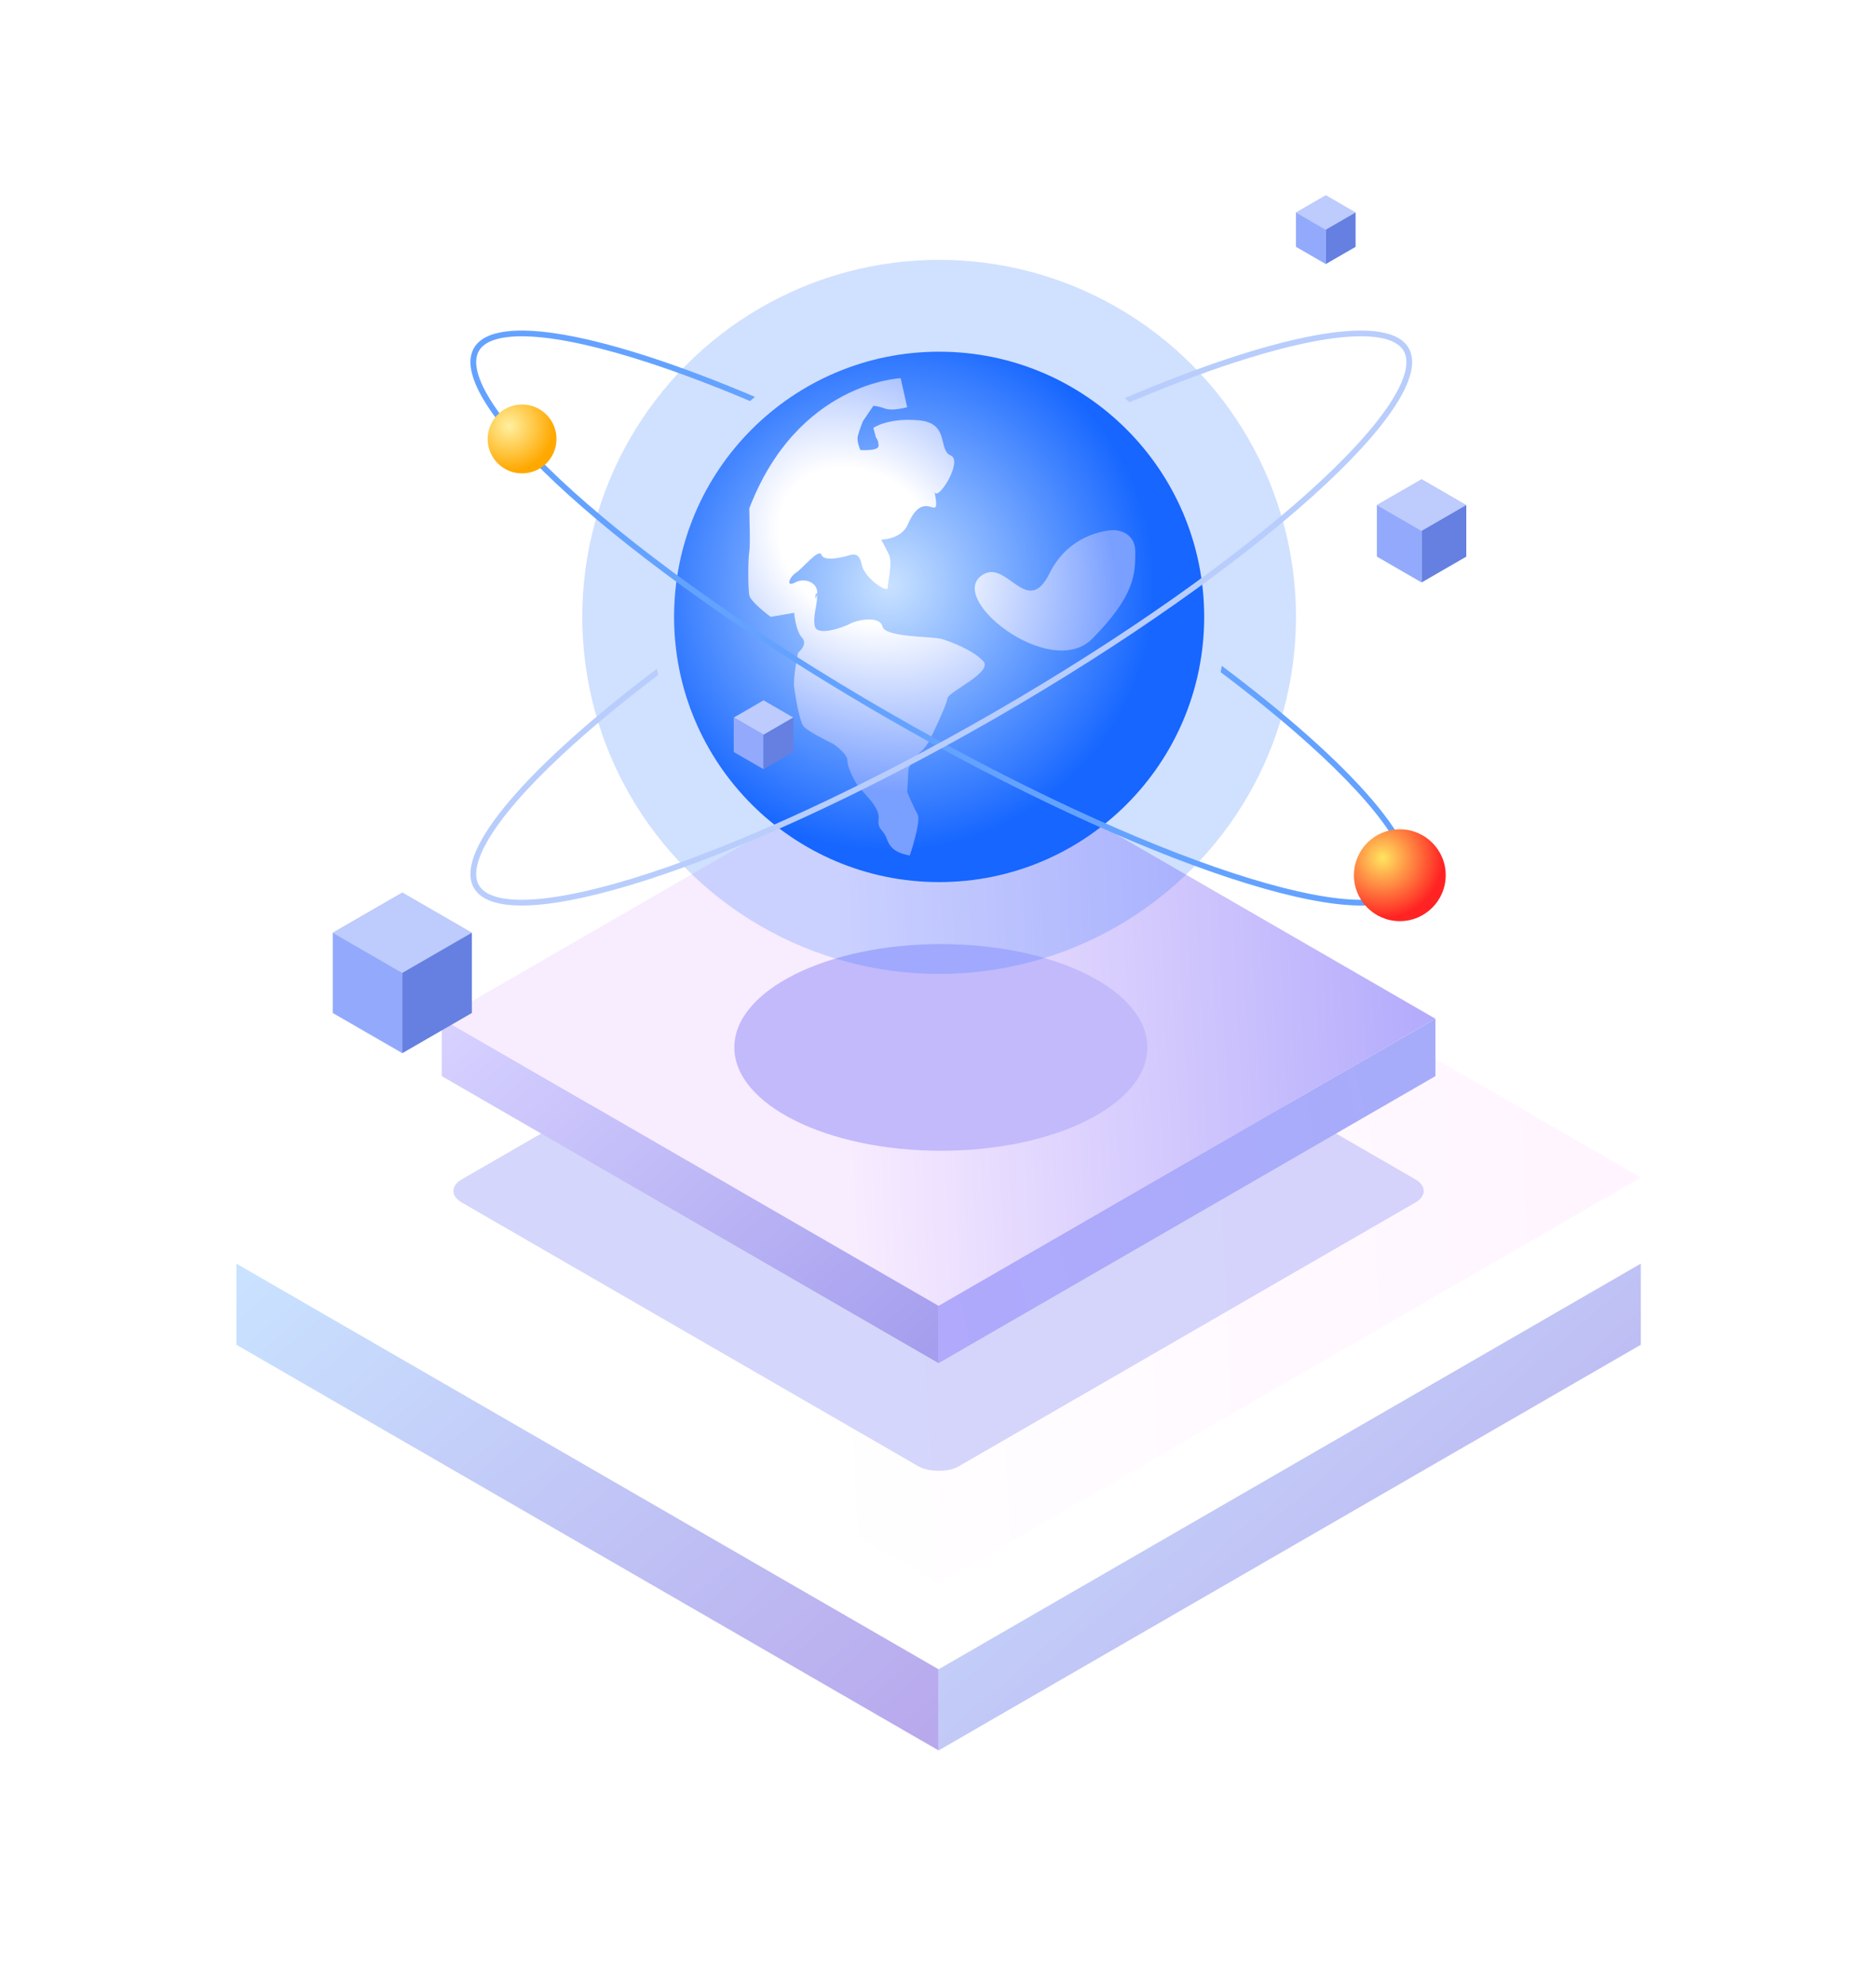 <svg width="327" height="346" viewBox="0 0 327 346" fill="none" xmlns="http://www.w3.org/2000/svg">
<g filter="url(#filter0_d_8186_1721)">
<path d="M41.205 205.131L163.603 275.797V289.93L41.205 219.264V205.131Z" fill="url(#paint0_linear_8186_1721)"/>
<path d="M163.603 275.797L286 205.131V219.264L163.603 289.93V275.797Z" fill="url(#paint1_linear_8186_1721)"/>
</g>
<rect width="141.332" height="141.332" transform="matrix(0.866 -0.5 0.866 0.5 41.205 205.131)" fill="url(#paint2_linear_8186_1721)"/>
<rect opacity="0.5" width="100" height="100" rx="4" transform="matrix(0.866 -0.5 0.866 0.5 77 207.465)" fill="#ADAEF8"/>
<path d="M77 177.465L163.603 227.465V237.465L77 187.465V177.465Z" fill="url(#paint3_linear_8186_1721)"/>
<path d="M163.603 227.465L250.205 177.465V187.465L163.603 237.465V227.465Z" fill="url(#paint4_linear_8186_1721)"/>
<rect width="100" height="100" transform="matrix(0.866 -0.5 0.866 0.5 77 177.465)" fill="url(#paint5_linear_8186_1721)"/>
<g filter="url(#filter1_f_8186_1721)">
<ellipse cx="164" cy="182.465" rx="36" ry="18" fill="#C3BAFC"/>
</g>
<circle opacity="0.2" cx="163.698" cy="107.465" r="62.199" fill="#1767FF"/>
<circle cx="163.698" cy="107.465" r="46.199" fill="url(#paint6_radial_8186_1721)"/>
<path d="M156.993 65.885L158.126 70.935C158.126 70.935 155.64 71.65 154.276 71.173C152.912 70.697 152.235 70.697 152.235 70.697L150.43 73.338C150.43 73.338 149.743 75.016 149.518 75.98C149.292 76.933 149.969 78.393 149.969 78.393C149.969 78.393 153.143 78.632 153.143 77.663C153.143 76.695 152.691 76.223 152.691 76.223L152.235 74.545C152.235 74.545 154.727 72.735 160.162 73.222C165.597 73.698 163.446 78.393 165.712 79.341C167.979 80.305 163.286 87.702 162.884 85.593C164.128 92.083 161.25 84.346 158.242 91.358C157.104 94 153.589 94 153.589 94C153.589 94 154.276 95.201 154.953 96.641C155.629 98.081 154.722 101.438 154.722 102.406C154.722 103.375 150.651 100.728 150.195 98.32C149.743 95.937 148.385 96.647 147.477 96.885C146.57 97.123 143.626 97.848 143.175 96.647C142.724 95.445 139.896 99.055 138.758 99.765C137.625 100.495 136.833 102.406 138.653 101.443C140.458 100.49 142.839 101.697 142.388 103.613C142.157 102.411 141.932 105.545 142.388 103.613C142.619 104.815 141.591 107.462 142.047 109.14C142.498 110.833 146.795 109.378 148.159 108.663C149.518 107.933 153.373 107.223 153.819 109.14C154.281 111.072 162.544 110.833 164.133 111.31C165.722 111.787 169.568 113.227 171.378 115.158C173.188 117.075 165.376 120.447 165.151 121.648C164.925 122.85 163.566 125.735 162.659 127.652C161.751 129.583 161.3 130.293 160.172 131.262C159.044 132.23 158.357 133.903 158.357 133.903L158.131 137.99C158.131 137.99 159.264 140.632 159.941 141.838C160.618 143.025 158.583 149.043 158.583 149.043C156.617 148.643 155.263 148.08 154.582 146.163C153.9 144.247 152.922 144.723 153.148 142.553C153.378 140.398 149.974 137.757 149.297 136.55C148.615 135.348 147.713 133.67 147.713 132.463C147.713 131.257 145.221 129.583 145.221 129.583C145.221 129.583 140.693 127.413 140.016 126.45C139.33 125.487 138.658 121.415 138.427 119.722C138.201 118.043 139.109 113.718 139.109 113.718C139.109 113.718 140.919 112.278 139.791 111.077C138.663 109.875 138.432 106.752 138.432 106.752L134.336 107.462C134.336 107.462 130.821 104.876 130.601 103.689C130.38 102.488 130.38 97.331 130.601 96.129C130.821 94.928 130.601 89.771 130.601 88.57C139.059 66.554 156.993 65.885 156.993 65.885ZM194.141 92.342C194.141 92.342 186.67 92.342 182.93 99.902C179.189 107.462 175.676 98.028 171.719 99.902C164.001 103.557 182.93 118.799 190.41 111.249C197.886 103.689 197.886 99.902 197.886 96.129C197.881 92.342 194.141 92.342 194.141 92.342Z" fill="url(#paint7_radial_8186_1721)"/>
<path d="M82.609 60.632C86.262 54.306 105.695 58.156 131.591 69.137C131.306 69.376 131.023 69.619 130.743 69.865C124.446 67.207 118.542 64.976 113.167 63.219C104.933 60.528 97.993 58.962 92.808 58.643C90.214 58.484 88.115 58.641 86.535 59.089C84.96 59.536 83.987 60.246 83.475 61.132C82.963 62.019 82.836 63.215 83.237 64.802C83.638 66.395 84.551 68.29 85.987 70.457C88.855 74.788 93.681 80.016 100.129 85.801C113.012 97.36 132.208 111 154.662 123.964C177.117 136.928 198.529 146.733 214.981 152.111C223.214 154.802 230.154 156.367 235.339 156.686C237.933 156.845 240.032 156.689 241.612 156.241C243.187 155.794 244.159 155.085 244.671 154.199C245.183 153.312 245.311 152.115 244.91 150.528C244.509 148.935 243.595 147.039 242.159 144.872C239.291 140.541 234.465 135.313 228.018 129.529C223.627 125.59 218.504 121.409 212.768 117.095C212.839 116.731 212.908 116.366 212.971 115.999C235.863 133.154 249.228 148.306 245.537 154.699L245.403 154.916C239.423 163.969 198.802 150.603 154.162 124.831L152.064 123.611C108.528 98.165 77.713 70.408 82.487 60.857L82.609 60.632Z" fill="#64A2FF"/>
<path d="M196.054 69.349C221.896 58.334 241.403 54.356 245.403 60.412L245.537 60.629C251.011 70.11 218.976 98.853 173.985 124.829L171.879 126.037C127.724 151.217 87.998 164.028 82.609 154.695L82.487 154.471C79.261 148.016 92.289 133.247 114.512 116.495C114.579 116.861 114.65 117.224 114.725 117.587C109.253 121.726 104.352 125.738 100.129 129.527C93.682 135.311 88.856 140.539 85.987 144.87C84.552 147.037 83.638 148.933 83.237 150.526C82.836 152.113 82.964 153.309 83.476 154.195C83.988 155.082 84.959 155.791 86.534 156.238C88.115 156.687 90.213 156.844 92.808 156.685C97.993 156.366 104.933 154.8 113.166 152.109C129.618 146.731 151.03 136.927 173.485 123.963C195.939 110.999 215.135 97.359 228.018 85.8C234.465 80.015 239.292 74.787 242.16 70.456C243.596 68.289 244.508 66.394 244.91 64.801C245.311 63.213 245.183 62.016 244.671 61.129C244.159 60.243 243.186 59.535 241.611 59.088C240.031 58.64 237.933 58.482 235.339 58.642C230.154 58.961 223.214 60.527 214.98 63.218C209.46 65.022 203.383 67.326 196.895 70.078C196.617 69.832 196.337 69.589 196.054 69.349Z" fill="#B8CDFC"/>
<circle cx="244" cy="152.465" r="8" fill="url(#paint8_radial_8186_1721)"/>
<circle cx="91" cy="76.465" r="6" fill="url(#paint9_radial_8186_1721)"/>
<rect width="14" height="14" transform="matrix(0.866 0.5 -0.866 0.5 70.124 155.465)" fill="#BDCBFD"/>
<rect width="14" height="14" transform="matrix(0.866 0.5 0 1 58 162.465)" fill="#93AAFC"/>
<rect width="14" height="14" transform="matrix(0.866 -0.5 0 1 70.124 169.465)" fill="#6580E1"/>
<rect width="9" height="9" transform="matrix(0.866 0.5 -0.866 0.5 247.794 83.465)" fill="#BDCBFD"/>
<rect width="9" height="9" transform="matrix(0.866 0.5 0 1 240 87.965)" fill="#93AAFC"/>
<rect width="9" height="9" transform="matrix(0.866 -0.5 0 1 247.794 92.465)" fill="#6580E1"/>
<rect width="6" height="6" transform="matrix(0.866 0.5 -0.866 0.5 231.094 34)" fill="#BDCBFD"/>
<rect width="6" height="6" transform="matrix(0.866 0.5 0 1 225.897 37)" fill="#93AAFC"/>
<rect width="6" height="6" transform="matrix(0.866 -0.5 0 1 231.094 40)" fill="#6580E1"/>
<rect width="6" height="6" transform="matrix(0.866 0.5 -0.866 0.5 133.094 122)" fill="#BDCBFD"/>
<rect width="6" height="6" transform="matrix(0.866 0.5 0 1 127.897 125)" fill="#93AAFC"/>
<rect width="6" height="6" transform="matrix(0.866 -0.5 0 1 133.094 128)" fill="#6580E1"/>
<defs>
<filter id="filter0_d_8186_1721" x="0.205" y="179.131" width="326.795" height="166.799" filterUnits="userSpaceOnUse" color-interpolation-filters="sRGB">
<feFlood flood-opacity="0" result="BackgroundImageFix"/>
<feColorMatrix in="SourceAlpha" type="matrix" values="0 0 0 0 0 0 0 0 0 0 0 0 0 0 0 0 0 0 127 0" result="hardAlpha"/>
<feOffset dy="15"/>
<feGaussianBlur stdDeviation="20.5"/>
<feComposite in2="hardAlpha" operator="out"/>
<feColorMatrix type="matrix" values="0 0 0 0 0.082 0 0 0 0 0.396 0 0 0 0 1 0 0 0 0.3 0"/>
<feBlend mode="normal" in2="BackgroundImageFix" result="effect1_dropShadow_8186_1721"/>
<feBlend mode="normal" in="SourceGraphic" in2="effect1_dropShadow_8186_1721" result="shape"/>
</filter>
<filter id="filter1_f_8186_1721" x="108" y="144.465" width="112" height="76" filterUnits="userSpaceOnUse" color-interpolation-filters="sRGB">
<feFlood flood-opacity="0" result="BackgroundImageFix"/>
<feBlend mode="normal" in="SourceGraphic" in2="BackgroundImageFix" result="shape"/>
<feGaussianBlur stdDeviation="10" result="effect1_foregroundBlur_8186_1721"/>
</filter>
<linearGradient id="paint0_linear_8186_1721" x1="38.378" y1="212.197" x2="128.533" y2="315.402" gradientUnits="userSpaceOnUse">
<stop stop-color="#C9E2FF"/>
<stop offset="1" stop-color="#B8A9ED"/>
</linearGradient>
<linearGradient id="paint1_linear_8186_1721" x1="160.776" y1="212.197" x2="250.931" y2="315.402" gradientUnits="userSpaceOnUse">
<stop stop-color="#C9E2FF"/>
<stop offset="1" stop-color="#B8A9ED"/>
</linearGradient>
<linearGradient id="paint2_linear_8186_1721" x1="52.526" y1="61.712" x2="138.867" y2="143.331" gradientUnits="userSpaceOnUse">
<stop stop-color="white"/>
<stop offset="1" stop-color="#FFF4FF"/>
</linearGradient>
<linearGradient id="paint3_linear_8186_1721" x1="75" y1="182.465" x2="138.789" y2="255.488" gradientUnits="userSpaceOnUse">
<stop stop-color="#D6D1FF"/>
<stop offset="1" stop-color="#A59EEE"/>
</linearGradient>
<linearGradient id="paint4_linear_8186_1721" x1="250" y1="182.965" x2="157.735" y2="201.111" gradientUnits="userSpaceOnUse">
<stop stop-color="#A6ACFA"/>
<stop offset="1" stop-color="#B0A9FC"/>
</linearGradient>
<linearGradient id="paint5_linear_8186_1721" x1="37.164" y1="43.664" x2="98.255" y2="101.414" gradientUnits="userSpaceOnUse">
<stop stop-color="#F8ECFF"/>
<stop offset="1" stop-color="#B3ABFC"/>
</linearGradient>
<radialGradient id="paint6_radial_8186_1721" cx="0" cy="0" r="1" gradientUnits="userSpaceOnUse" gradientTransform="translate(154.92 101.921) rotate(42.581) scale(46.43)">
<stop stop-color="#C9E2FF"/>
<stop offset="1" stop-color="#1666FF"/>
</radialGradient>
<radialGradient id="paint7_radial_8186_1721" cx="0" cy="0" r="1" gradientUnits="userSpaceOnUse" gradientTransform="translate(149.839 94.99) rotate(39.596) scale(48.564 39.391)">
<stop offset="0.313" stop-color="white"/>
<stop offset="1" stop-color="#799FFF"/>
</radialGradient>
<radialGradient id="paint8_radial_8186_1721" cx="0" cy="0" r="1" gradientUnits="userSpaceOnUse" gradientTransform="translate(241 149.465) rotate(45.308) scale(10.522)">
<stop stop-color="#FFE55F"/>
<stop offset="1" stop-color="#FF2323"/>
</radialGradient>
<radialGradient id="paint9_radial_8186_1721" cx="0" cy="0" r="1" gradientUnits="userSpaceOnUse" gradientTransform="translate(88.75 74.215) rotate(45.308) scale(7.891)">
<stop stop-color="#FFF0A0"/>
<stop offset="1" stop-color="#FFA800"/>
</radialGradient>
</defs>
</svg>
